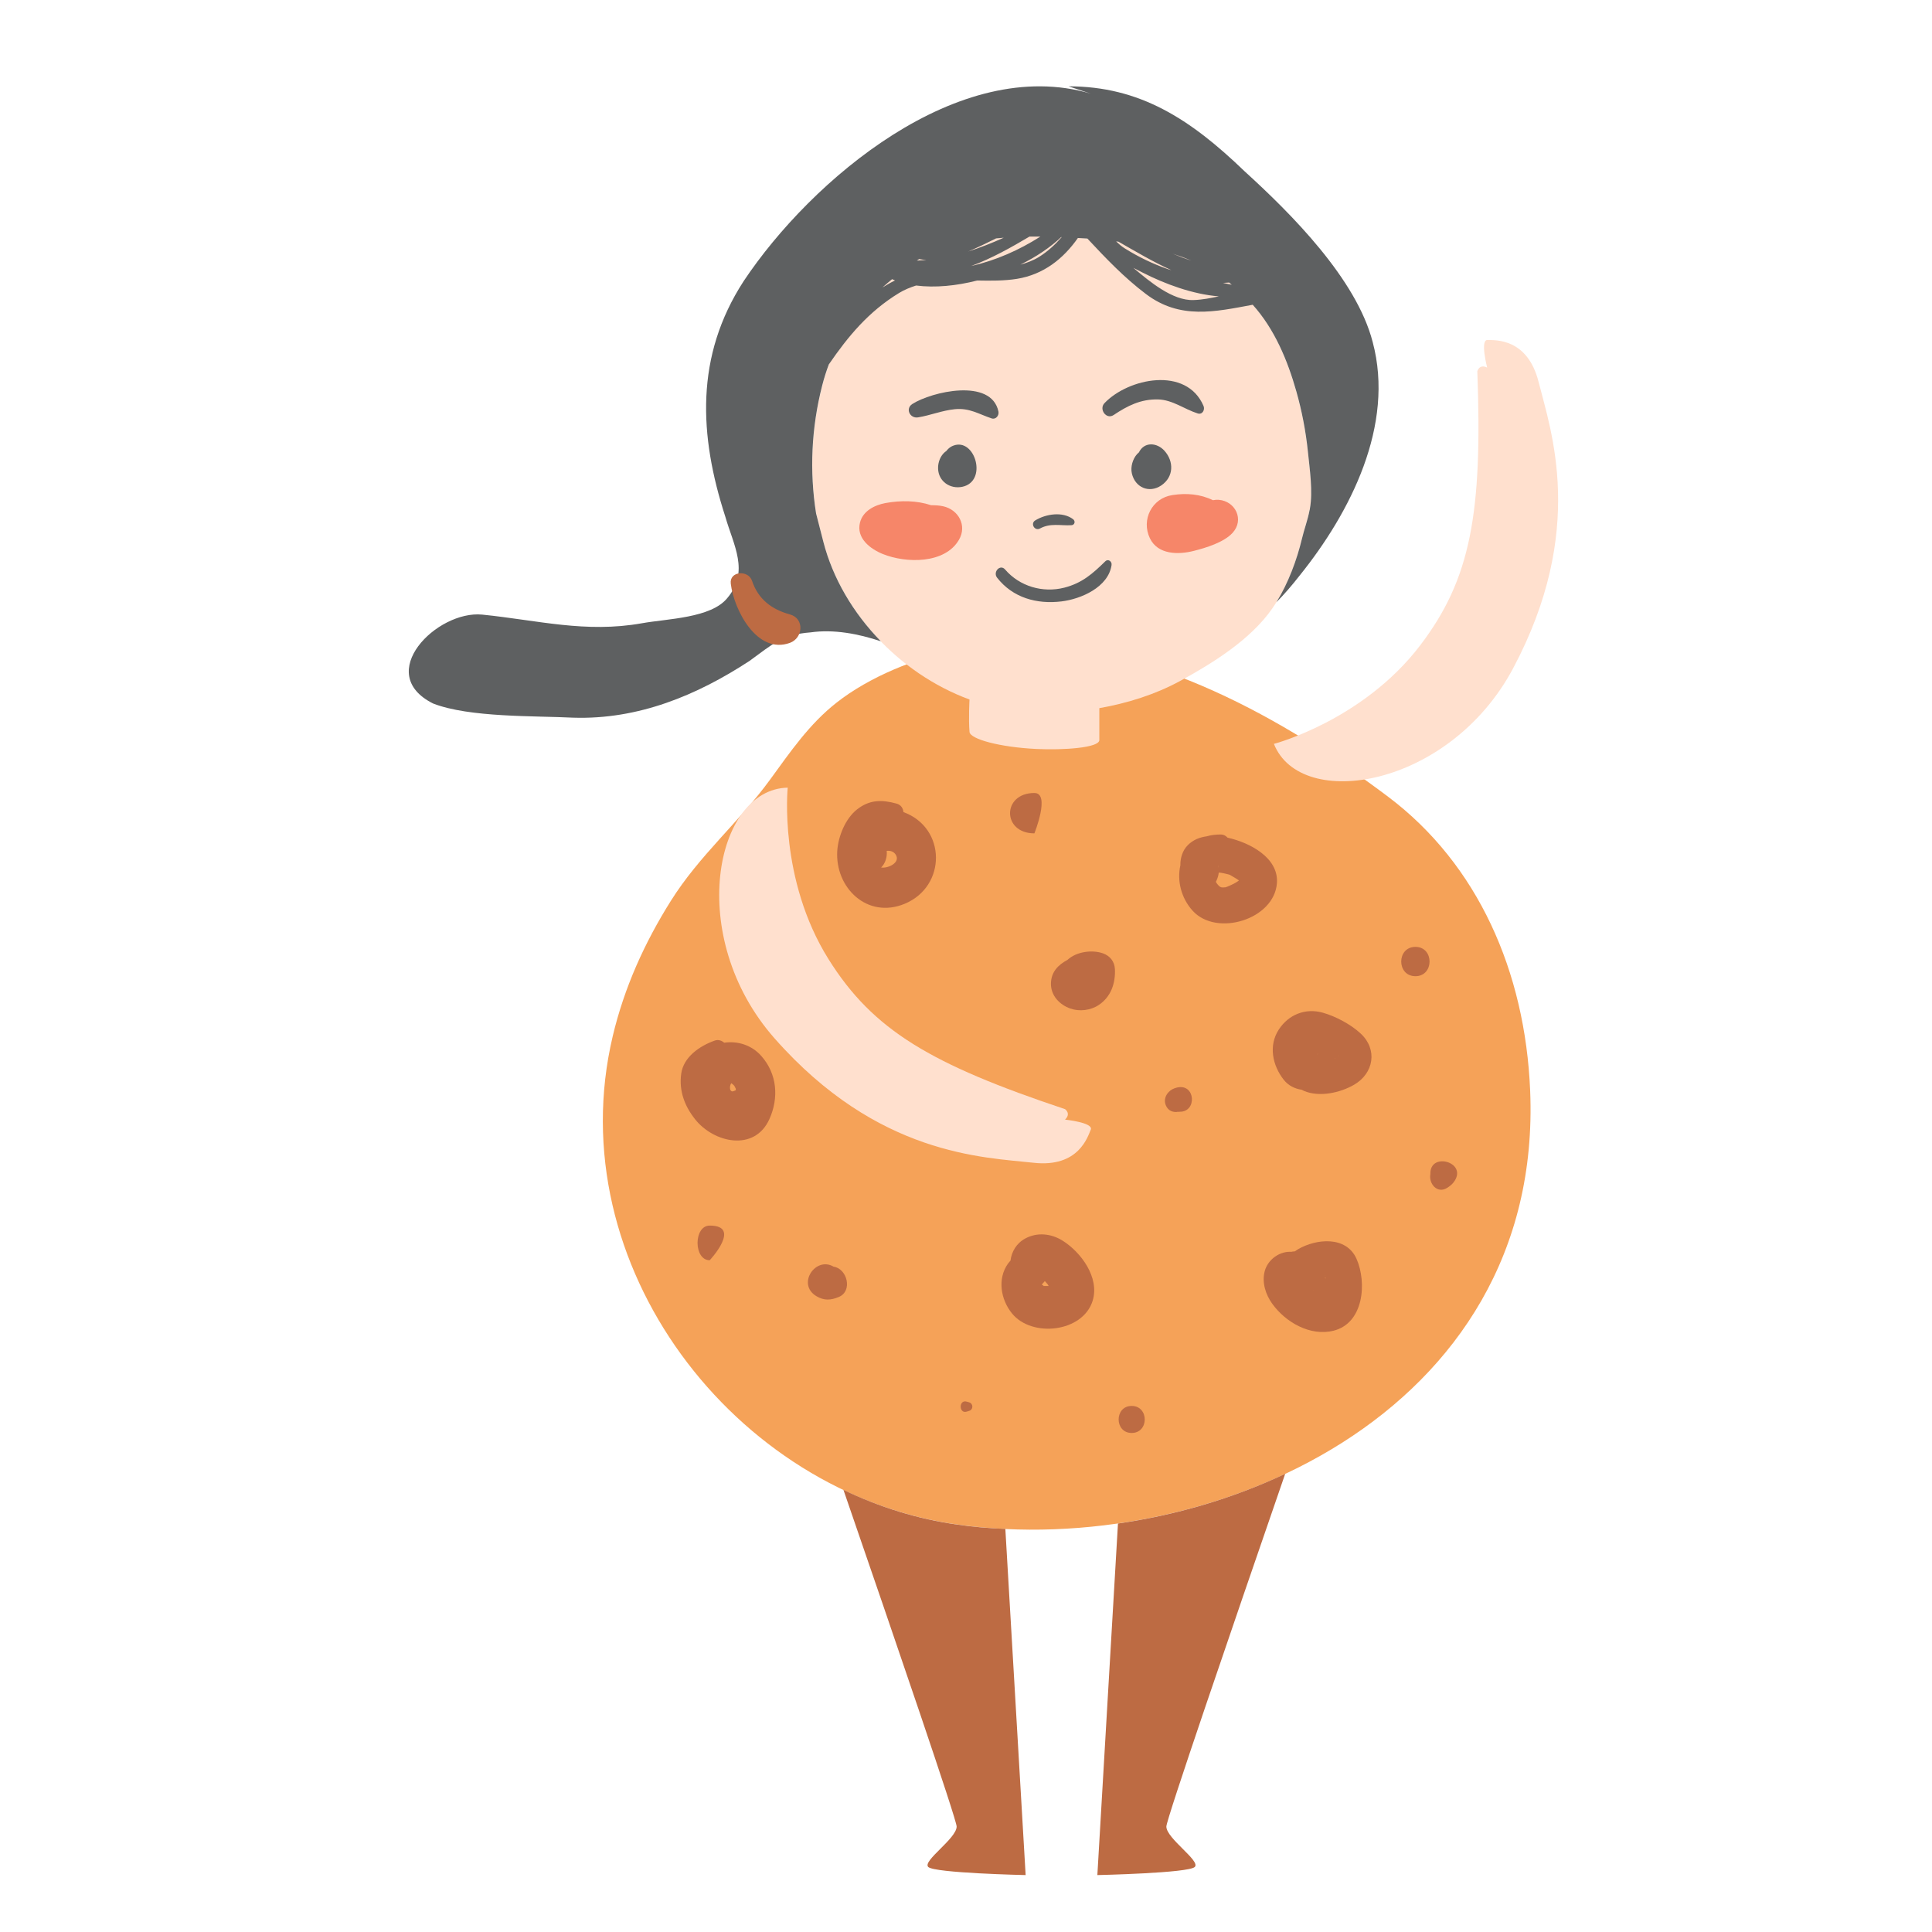 <svg xmlns="http://www.w3.org/2000/svg" width="810" viewBox="0 0 810 810" height="810" version="1.0"><defs><clipPath id="a"><path d="M 534 142 L 653.246 142 L 653.246 328 L 534 328 Z M 534 142"/></clipPath><clipPath id="b"><path d="M 353 624 L 430.004 624 L 430.004 786.137 L 353 786.137 Z M 353 624"/></clipPath><clipPath id="c"><path d="M 460 617 L 538.902 617 L 538.902 786.137 L 460 786.137 Z M 460 617"/></clipPath></defs><path fill="#F5A258" d="M 425.859 270.133 C 417.668 270.238 409.48 270.957 401.344 272.5 C 384.25 275.691 364.445 283.781 350.699 294.609 C 339.27 303.574 331.344 315.227 322.863 326.852 C 309.836 344.73 293.246 358.539 281.203 377.773 C 270.277 395.176 261.715 414.012 256.879 434.469 C 234.199 530.301 307.922 626.133 401.531 639.195 C 505.773 653.75 647.266 593.648 641.523 457.191 C 639.422 407.359 619.641 362.426 582.051 334.09 C 538.77 301.5 482.352 269.652 425.859 270.133"/><path fill="#FFE0CE" d="M 330.254 330.23 C 330.254 330.23 326.348 368.621 347.402 402.199 C 366.066 431.996 390.312 446.23 446.516 465.012 C 446.516 465.012 449.199 466.848 446.516 469.402 C 446.516 469.402 458.559 470.652 457.309 473.605 C 456.031 476.559 452.258 489.598 433.328 487.492 C 412.406 485.18 368.059 484.516 324.699 435.297 C 287.266 392.781 299.656 330.844 330.254 330.23"/><g clip-path="url(#a)"><path fill="#FFE0CE" d="M 534.09 311.875 C 534.09 311.875 571.387 302.109 595.422 270.559 C 616.719 242.621 621.555 214.926 619.375 155.648 C 619.375 155.648 620.172 152.484 623.496 154.105 C 623.496 154.105 620.438 142.375 623.656 142.535 C 626.848 142.668 640.379 141.656 645.059 160.121 C 650.215 180.551 665.184 222.32 634.371 280.215 C 607.73 330.207 545.414 340.34 534.09 311.875"/></g><path fill="#FFE0CE" d="M 548.34 189.332 C 547.461 180.816 545.84 172.383 543.473 164.137 C 539.617 150.516 533.93 136.812 524.039 126.438 C 518.828 120.957 512.184 115.504 505.457 111.992 C 484.852 101.242 460.152 99.754 437.371 99.168 C 424.953 98.875 412.512 99.859 400.52 103.238 C 395.949 104.543 389.488 105.793 385.527 108.453 C 366.332 121.328 351.18 136.602 344.746 161.637 C 340.145 179.355 339.375 197.551 342.164 215.273 C 343.016 218.758 344 222.668 345.168 227.164 C 352.695 255.949 376.328 282.156 406.477 293.277 C 406.449 293.492 406.023 301.605 406.477 306.871 C 406.77 309.906 419.238 313.258 434.391 314.004 C 445.742 314.562 460.898 313.551 460.898 310.277 C 460.898 306.527 460.898 301.312 460.898 296.895 C 472.73 294.82 484.348 291.148 494.609 285.59 C 508.379 278.086 524.359 268.164 533.449 255.047 C 539.273 246.664 543.5 235.785 545.84 225.859 C 546.77 221.922 548.23 217.984 549.031 213.996 C 549.082 213.781 549.137 213.57 549.164 213.355 C 550.52 205.988 549.082 196.727 548.34 189.332"/><path fill="#F68669" d="M 381.168 225.223 C 381.195 225.223 381.195 225.223 381.219 225.25 C 380.848 225.141 380.902 225.141 381.168 225.223 Z M 379.758 214.152 C 379.73 214.18 379.73 214.18 379.703 214.207 C 379.598 214.262 379.598 214.262 379.758 214.152 Z M 395.469 212.266 C 393.797 211.895 392.066 211.812 390.367 211.812 C 384.355 209.816 377.633 209.738 371.223 210.91 C 366.676 211.758 361.812 214.207 360.562 219.051 C 358.887 225.594 364.816 230.117 370.105 232.273 C 379.863 236.211 396.188 236.477 402.062 226.285 C 405.52 220.328 401.852 213.703 395.469 212.266"/><path fill="#F68669" d="M 496.258 223.281 C 496.176 223.305 496.152 223.281 495.938 223.359 C 496.043 223.305 496.152 223.305 496.258 223.281 Z M 510.984 209.551 C 510.16 209.5 509.336 209.551 508.539 209.711 C 503.195 207.129 497.48 206.652 491.578 207.555 C 482.938 208.832 478.391 217.906 482.086 225.648 C 485.438 232.645 494.105 232.59 500.484 230.969 C 505.613 229.664 513.031 227.43 516.727 223.438 C 521.781 217.984 518.031 210.137 510.984 209.551"/><path fill="#5E6061" d="M 515.293 118.457 C 515.691 118.773 516.035 119.094 516.41 119.387 C 515.211 119.148 513.988 118.855 512.766 118.617 C 513.617 118.59 514.441 118.535 515.293 118.457 Z M 500.43 125.801 C 491.578 126.145 481.848 117.898 475.547 112.629 C 475.414 112.523 475.309 112.418 475.176 112.309 C 476.559 113.027 477.887 113.719 479.031 114.277 C 488.309 119.016 499.98 123.379 511.012 124.254 C 507.582 124.973 504.234 125.664 500.43 125.801 Z M 467.941 101.215 C 468.289 101.27 468.633 101.297 468.953 101.348 C 475.84 105.262 483.391 109.781 491.125 113.27 C 490.621 113.109 490.117 112.977 489.609 112.816 C 483.258 110.609 477.223 107.68 471.531 104.117 C 470.176 103.266 469.031 102.254 467.941 101.215 Z M 435.59 107.734 C 433.062 109.277 430.43 110.234 427.773 110.953 C 434.5 107.68 440.348 103.691 444.867 99.434 C 444.945 99.434 445.027 99.434 445.105 99.434 C 442.395 102.52 439.363 105.367 435.59 107.734 Z M 407.113 111.539 C 415.863 108.348 424.262 103.531 431.602 99.195 C 433.141 99.195 434.656 99.168 436.172 99.195 C 427.293 104.859 417.375 109.25 407.113 111.539 Z M 417.59 99.965 C 418.68 99.859 419.715 99.777 420.805 99.672 C 415.887 101.883 410.941 103.852 405.891 105.445 C 409.906 103.77 413.789 101.828 417.59 99.965 Z M 384.41 109.25 C 384.73 109.039 385.047 108.824 385.367 108.613 C 386.379 108.773 387.363 108.93 388.398 109.012 C 387.07 109.117 385.738 109.199 384.41 109.25 Z M 369.973 120.531 C 371.305 119.332 372.633 118.191 374.016 117.047 C 374.414 117.207 374.812 117.418 375.238 117.578 C 373.43 118.457 371.703 119.469 369.973 120.531 Z M 499.473 109.25 C 496.895 108.453 494.289 107.469 491.711 106.379 C 494.344 107.23 496.922 108.188 499.473 109.25 Z M 575.508 143.41 C 568.703 116.992 541.48 89.723 521.887 71.898 C 498.941 49.762 477.781 36.191 447.977 36.191 L 457.281 39.254 C 401.957 22.918 340.145 75.301 311.777 117.871 C 291.359 149.344 293.062 182.574 304.094 216.629 C 307.496 228.547 314.305 239.59 304.973 250.684 C 298.164 259.195 279.715 259.383 269.16 261.297 C 245.5 265.527 225.402 260.02 202.191 257.68 C 183.156 255.789 156.543 282.422 181.586 294.953 C 196.902 300.887 224.125 300.062 240.316 300.887 C 267.539 301.766 292.184 291.547 314.305 277.047 C 323.688 270.238 327.914 266.008 339.824 265.129 C 349.555 263.746 359.898 265.715 369.281 268.855 C 357.637 256.934 349.133 242.434 345.195 227.164 C 344.027 222.695 343.016 218.73 342.141 215.246 C 339.348 197.551 340.145 179.355 344.719 161.582 C 345.516 158.496 346.445 155.543 347.508 152.75 C 355.59 140.992 364.125 130.641 376.965 122.82 C 379.227 121.438 381.617 120.504 384.066 119.707 C 392.066 120.719 400.973 119.84 409.695 117.605 C 415.355 117.711 420.992 117.766 426.336 116.914 C 437.582 115.105 445.875 108.398 451.91 99.777 C 453.242 99.859 454.543 99.938 455.898 100.02 C 463.582 108.266 471.348 116.406 480.41 123.246 C 494.715 134.074 509.363 130.723 525.207 127.77 C 534.355 137.957 539.805 151.047 543.5 164.109 C 545.84 172.359 547.461 180.793 548.34 189.305 C 549.082 196.727 550.52 206.012 549.164 213.355 C 549.164 213.57 549.082 213.754 549.031 213.969 C 548.285 217.984 546.77 221.922 545.84 225.887 C 543.711 234.801 540.098 244.484 535.152 252.465 C 538.555 249.059 541.746 245.309 544.883 241.293 C 566.125 214.926 584.84 178.289 575.508 143.41"/><path fill="#5E6061" d="M 403.207 189.094 C 397.781 185.98 393.184 190.902 393.289 196.383 C 393.422 201.863 398.367 205.137 403.418 204.098 C 414.238 201.836 408.816 183.371 399.695 186.832 C 396.453 188.055 394.777 191.805 395.203 195.133 C 395.789 199.84 399.539 201.863 403.977 201.172 C 409.961 200.238 410.359 191.406 403.926 191.086 C 401.426 190.953 398.422 192.152 397.758 194.867 C 397.066 197.605 398.473 200.531 401.426 201.039 C 405.227 201.703 407.195 197.152 404.004 194.918 C 405.441 195.93 401.293 193.855 402.035 194.891 C 401.852 194.625 401.797 194.359 401.852 194.016 C 401.93 193.562 402.41 192.844 402.012 193.137 C 401.477 193.535 401.055 192.922 401.957 193.883 C 403.074 195.051 403.816 197.578 401.453 197.82 C 398.422 198.164 398.738 192.789 402.223 192.789 C 404.164 192.766 404.934 190.078 403.207 189.094"/><path fill="#5E6061" d="M 483.816 190.555 C 478.496 184.969 473.285 193.109 474.535 198.457 C 475.867 204.363 481.742 206.945 486.844 203.539 C 492.137 199.973 492.242 193.48 488.203 188.984 C 485.09 185.527 479.746 185.074 477.488 189.676 C 475.945 192.871 475.734 197.66 477.832 200.641 C 481.051 205.242 487.379 202.742 488.336 197.711 C 488.84 195.156 487.883 190.93 484.773 190.395 C 481.715 189.863 478.895 191.355 477.805 194.332 C 476.902 196.809 477.273 200.238 479.746 201.703 C 482.965 203.594 486.289 200.879 486.5 197.578 C 486.605 196.195 485.25 194.945 483.895 194.973 C 480.703 195.051 484.719 197.367 484.719 196.328 C 484.531 197.633 483.441 197.551 481.449 196.117 C 481.344 196.566 481.449 196.594 481.77 196.223 C 482.246 195.875 483.125 196.301 483.496 196.621 C 483.789 196.859 483.574 196.754 483.469 196.434 C 483.203 195.609 483.23 194.812 483.309 193.723 C 483.336 193.27 484.082 192.258 483.336 192.816 C 483.176 192.949 482.617 193.055 482.406 192.949 C 482.992 193.242 483.418 193.828 483.84 194.309 C 484.746 195.316 484.398 196.488 483.602 197.395 C 480.57 200.773 481.316 194.359 481.582 194.414 C 483.789 194.812 485.516 192.34 483.816 190.555"/><path fill="#5E6061" d="M 436.012 221.578 C 440.398 219.184 444.574 220.461 449.199 220.195 C 450.637 220.113 450.953 218.465 449.891 217.668 C 445.453 214.34 438.461 215.484 434.047 218.172 C 431.867 219.477 433.781 222.773 436.012 221.578"/><path fill="#5E6061" d="M 384.863 174.992 C 390.102 174.141 394.965 172.09 400.309 171.559 C 406.449 170.949 410.277 173.582 415.754 175.418 C 417.535 176.004 418.945 174.168 418.602 172.543 C 415.621 158.336 390.551 164.215 382.496 169.379 C 379.438 171.348 381.512 175.523 384.863 174.992"/><path fill="#5E6061" d="M 466.879 174.008 C 472.781 170.07 478.285 167.305 485.516 167.461 C 491.633 167.621 496.574 171.586 502.16 173.344 C 504.152 173.953 505.27 171.773 504.578 170.176 C 497.375 153.441 473.02 158.551 463.051 169.031 C 460.633 171.559 463.824 176.055 466.879 174.008"/><path fill="#5E6061" d="M 418.016 242.168 C 424.609 250.629 434.633 253.398 445.027 252.145 C 453.242 251.16 464.699 246.16 466.027 236.902 C 466.27 235.41 464.621 234.133 463.371 235.359 C 458.078 240.547 453.668 244.457 446.25 246.371 C 437.184 248.688 427.48 245.84 421.391 238.766 C 419.344 236.371 416.18 239.773 418.016 242.168"/><g clip-path="url(#b)"><path fill="#BD6B43" d="M 401.559 639.223 C 384.809 636.906 368.672 631.879 353.625 624.645 C 375.875 689.215 401.078 762.91 401.078 765.781 C 401.078 770.812 386.645 780.203 389.168 782.73 C 391.75 785.312 430.004 786.137 430.004 786.137 L 421.496 641.004 C 414.746 640.738 408.07 640.18 401.559 639.223"/></g><g clip-path="url(#c)"><path fill="#BD6B43" d="M 468.715 638.742 L 460.074 786.137 C 460.074 786.137 498.383 785.312 500.91 782.73 C 503.488 780.203 489 770.812 489 765.781 C 489 762.828 516.035 683.973 538.82 617.91 C 516.703 628.34 492.746 635.285 468.715 638.742"/></g><path fill="#BD6B43" d="M 369.414 363.699 C 371.195 362 372.02 359.258 371.754 356.73 C 373.27 356.57 374.707 356.996 375.559 358.352 C 377.633 361.652 372.312 364.18 369.414 363.699 Z M 379.227 378.945 C 396.934 371.656 396.801 347.047 378.773 340.477 C 378.641 338.906 377.738 337.414 375.875 336.91 C 369.656 335.207 364.578 335.234 359.312 339.355 C 354.395 343.242 351.418 350.664 351.02 356.785 C 350.09 372.242 363.621 385.355 379.227 378.945"/><path fill="#BD6B43" d="M 308.508 456.5 C 308.375 456.262 308.453 456.605 308.535 457.031 C 308.43 457.109 308.32 457.109 308.215 457.191 C 307.207 457.645 306.992 457.723 307.629 457.402 C 307.285 457.535 307.02 457.562 306.914 457.59 C 306.781 457.512 306.672 457.43 306.594 457.402 C 306.355 457.137 306.168 456.926 306.301 457.27 C 305.848 456.125 306.035 455.008 306.566 454.133 C 306.699 454.184 306.832 454.211 306.965 454.238 C 306.168 453.973 306.887 454.289 307.312 454.691 C 308.055 455.355 307.738 455.062 308.508 456.5 Z M 303.617 437.156 C 302.551 436.227 301.117 435.746 299.629 436.281 C 293.379 438.488 286.547 443.117 285.59 450.219 C 284.633 457.324 287 463.684 291.387 469.215 C 299.203 479.141 316.379 483.051 322.598 469.137 C 326.613 460.172 325.789 450.219 319.223 442.77 C 315.18 438.141 309.254 436.332 303.617 437.156"/><path fill="#BD6B43" d="M 440.852 541.848 C 440.906 542.355 440.934 542.672 440.852 541.848 Z M 437.371 539.133 C 437.715 539.082 437.477 538.949 437.129 538.816 C 437.023 538.707 436.945 538.656 436.891 538.707 C 436.891 538.602 436.863 538.523 436.863 538.441 C 437.156 538.148 437.715 537.539 438.062 537.113 C 438.484 537.59 438.965 538.125 439.23 538.441 C 439.391 538.684 439.523 538.922 439.656 539.16 C 438.887 539.188 438.141 539.188 437.371 539.16 C 437.371 539.16 437.371 539.133 437.371 539.133 Z M 437.105 539.16 Z M 437.023 539.16 C 437.051 539.16 437.078 539.16 437.078 539.16 L 437.105 539.16 C 437.078 539.16 437.051 539.16 437.023 539.16 Z M 436.969 539.082 C 437.023 539.109 437.023 539.109 437.051 539.133 C 437.051 539.133 437.078 539.133 437.078 539.133 C 437.023 539.133 437.023 539.133 436.996 539.109 C 436.996 539.109 436.969 539.082 436.969 539.082 Z M 438.035 537.086 C 437.953 537.191 437.875 537.273 437.77 537.434 C 437.848 537.324 437.926 537.191 438.035 537.059 C 438.035 537.059 438.035 537.086 438.035 537.086 Z M 445.398 520.086 C 440.668 517.16 434.844 516.547 429.871 519.234 C 426.148 521.23 424.129 524.742 423.652 528.52 C 423.305 528.945 422.934 529.316 422.586 529.797 C 418.066 536.207 419.582 544.828 424.234 550.602 C 432.582 560.977 454.012 558.609 458.105 545.332 C 461.082 535.598 453.215 524.953 445.398 520.086"/><path fill="#BD6B43" d="M 518.906 368.781 C 519.066 368.891 519.066 368.863 519.121 368.891 C 519.148 368.941 519.281 369.074 519.414 369.18 C 518.883 369.5 518.191 370.008 518.031 370.086 C 516.887 370.75 514.281 371.922 513.805 372 C 512.074 372.215 511.703 371.949 511.305 371.629 C 510.613 371.043 510.137 370.406 509.762 369.715 C 510.242 368.758 510.906 367.293 510.027 369.129 C 510.586 367.93 510.852 366.922 510.957 365.855 C 511.094 365.855 511.227 365.855 511.383 365.855 C 511.516 365.855 511.781 365.91 512.023 365.938 C 512.715 366.043 513.406 366.203 514.07 366.363 C 516.25 366.895 515.105 366.547 517.395 367.824 C 517.926 368.117 518.402 368.438 518.906 368.781 Z M 510.719 362.531 C 510.824 363.195 510.879 363.41 510.906 363.516 C 510.906 363.543 510.906 363.594 510.906 363.594 C 510.906 363.621 510.879 363.648 510.879 363.648 C 510.824 363.301 510.773 362.93 510.719 362.531 Z M 508.91 365.938 C 508.887 365.938 508.859 365.938 508.832 365.961 C 508.859 365.938 508.859 365.938 508.887 365.938 C 508.887 365.938 508.887 365.938 508.91 365.938 Z M 500.031 381.844 C 510.082 392.914 534.355 385.465 535.363 370.164 C 536.082 359.473 523.746 353.191 514.656 351.195 C 513.965 350.426 513.059 349.895 511.969 349.867 C 509.734 349.84 507.688 350.105 505.883 350.637 C 502.957 351.035 500.219 352.102 497.984 354.336 C 495.832 356.492 494.82 359.656 494.875 362.797 C 493.465 369.047 495.062 376.363 500.031 381.844"/><path fill="#BD6B43" d="M 561.234 442.719 C 561.234 442.746 561.207 442.77 561.18 442.77 C 561.234 442.16 561.312 442.344 561.234 442.719 Z M 559.691 443.703 C 559.742 443.73 559.797 443.754 559.875 443.809 C 559.852 443.809 559.797 443.836 559.77 443.863 C 559.742 443.809 559.719 443.754 559.691 443.703 Z M 552.434 441.84 C 552.461 441.84 552.484 441.812 552.539 441.812 C 552.113 442.398 552.168 442.211 552.434 441.84 Z M 552.008 441.895 C 551.555 442 551.688 441.945 552.008 441.895 Z M 554.586 424.574 C 547.273 422.523 540.23 425.371 536.137 431.648 C 531.723 438.434 533.531 446.707 538.184 452.668 C 540.148 455.168 542.887 456.473 545.785 456.898 C 546.105 457.059 546.398 457.246 546.719 457.379 C 553.176 460.09 561.844 458.176 567.691 454.797 C 575.961 450.008 577.664 440.004 570.484 433.328 C 566.336 429.469 559.984 426.09 554.586 424.574"/><path fill="#BD6B43" d="M 448.695 422.816 C 452.578 424.199 457.281 423.617 460.684 421.328 C 465.762 417.949 467.703 412.254 467.438 406.348 C 467.277 403.102 465.391 400.734 462.359 399.672 C 457.922 398.129 451.273 398.926 447.551 402.438 C 443.645 404.512 440.719 407.465 440.613 412.281 C 440.508 417.336 444.176 421.223 448.695 422.816"/><path fill="#BD6B43" d="M 349.477 531.047 C 341.98 526.602 333.926 538.336 342.219 543.391 C 345.461 545.359 348.332 545.172 351.738 543.738 C 357.586 541.234 355.191 531.871 349.477 531.047"/><path fill="#BD6B43" d="M 550.652 541.129 C 550.652 541.078 550.652 541.078 550.625 540.996 C 550.652 540.969 550.652 540.969 550.652 540.969 C 550.652 541.023 550.68 541.102 550.68 541.129 C 550.68 541.129 550.652 541.129 550.652 541.129 Z M 555.758 535.676 C 555.758 535.676 555.758 535.703 555.758 535.73 C 555.758 535.781 555.758 535.863 555.781 535.969 C 555.676 535.941 555.543 535.887 555.41 535.863 C 555.543 535.781 555.648 535.73 555.758 535.676 Z M 556.715 535.145 Z M 555.465 534.664 C 555.465 534.691 555.465 534.719 555.465 534.719 C 555.277 534.637 555.305 534.637 555.465 534.664 Z M 544.191 523.758 C 543.738 524.023 543.289 524.344 542.863 524.633 C 542.332 524.715 540.574 524.77 541.852 524.848 C 541.879 524.848 541.906 524.875 541.93 524.875 C 536.773 524.262 531.457 527.961 530.18 533.148 C 529.039 537.805 530.633 542.727 533.344 546.531 C 538.953 554.352 549.297 560.363 559.133 557.891 C 571.789 554.727 573.117 537.699 568.73 527.773 C 564.398 518.012 551.77 519.34 544.191 523.758"/><path fill="#BD6B43" d="M 593.43 396.984 C 585.48 396.984 585.48 409.273 593.43 409.273 C 601.324 409.273 601.324 396.984 593.43 396.984"/><path fill="#BD6B43" d="M 599.703 492.148 C 599.703 492.176 599.703 492.203 599.703 492.23 C 598.906 496.195 602.574 500.715 606.801 497.977 C 608.129 497.125 609.141 496.273 609.965 494.918 C 614.828 487.016 599.41 482.973 599.703 492.148"/><path fill="#BD6B43" d="M 474.457 600.777 C 481.77 600.777 481.77 589.445 474.457 589.445 C 467.172 589.445 467.172 600.777 474.457 600.777"/><path fill="#BD6B43" d="M 297.555 513.832 C 290.75 513.832 290.75 528.359 297.555 528.359 C 297.555 528.359 311.168 513.832 297.555 513.832"/><path fill="#BD6B43" d="M 405.359 591.812 C 405.707 591.707 406.023 591.598 406.371 591.492 C 408.098 590.961 408.098 588.512 406.371 587.953 C 406.023 587.875 405.707 587.77 405.359 587.66 C 401.902 586.57 401.902 592.902 405.359 591.812"/><path fill="#BD6B43" d="M 493.73 466.211 C 493.785 466.211 493.836 466.184 493.891 466.184 C 493.812 466.184 493.73 466.184 493.652 466.184 C 493.68 466.184 493.703 466.211 493.73 466.211"/><path fill="#BD6B43" d="M 493.625 466.184 C 493.57 466.156 493.492 466.156 493.414 466.129 C 493.68 466.184 493.891 466.105 494.129 466.105 C 494.051 466.129 493.969 466.156 493.891 466.184 C 494.078 466.156 494.262 466.156 494.477 466.105 C 502 466.344 501.254 454.051 493.414 455.969 C 492.004 456.312 490.809 456.898 489.824 458.016 C 488.309 459.664 487.91 461.953 489.051 463.977 C 490.117 465.836 491.844 466.344 493.625 466.184"/><path fill="#BD6B43" d="M 433.676 349.387 C 433.676 349.387 440.48 332.465 433.676 332.465 C 420.062 332.465 420.062 349.387 433.676 349.387"/><path fill="#BD6B43" d="M 331.188 257.602 C 323.582 255.523 317.895 251.293 315.289 243.5 C 313.773 238.871 305.715 239.375 306.383 244.723 C 307.684 255.605 317.359 274.547 331.188 269.52 C 336.688 267.496 337.406 259.328 331.188 257.602"/></svg>